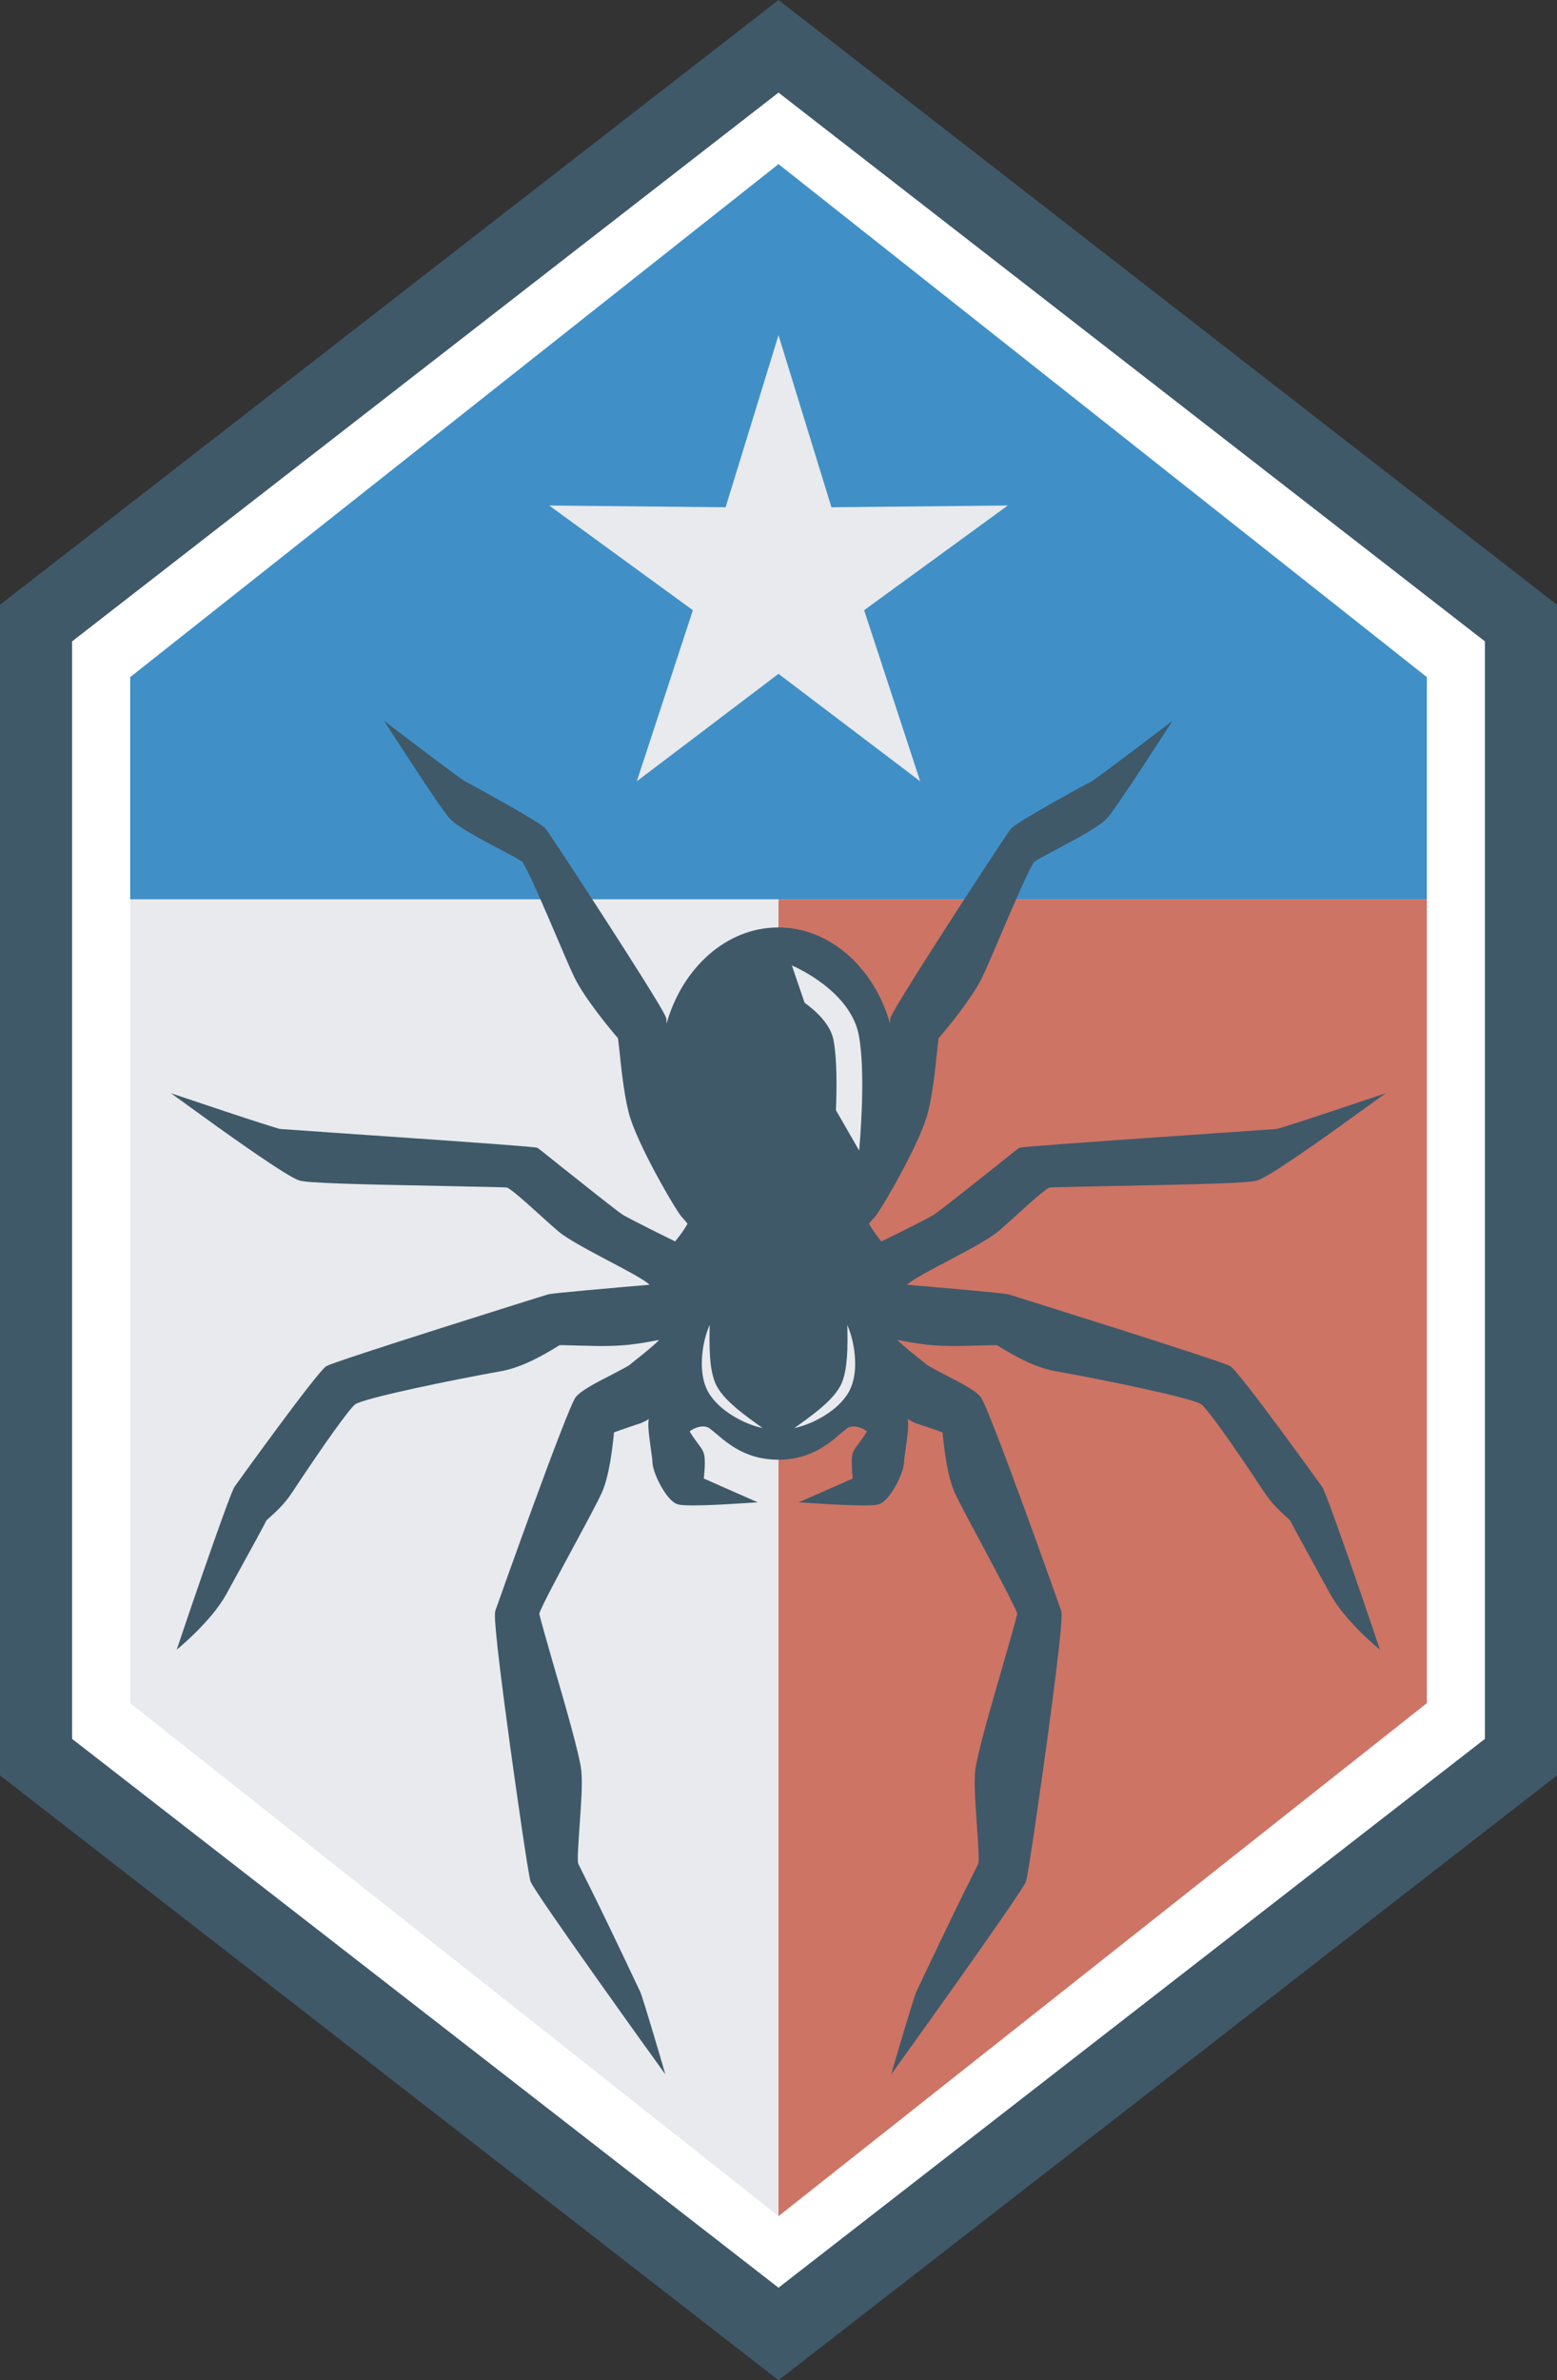 <?xml version="1.0" encoding="UTF-8"?> <svg xmlns="http://www.w3.org/2000/svg" width="36" height="55" viewBox="0 0 36 55" fill="none"><rect x="0" y="0" width="36" height="55" fill="#333333" stroke="none"/><g clip-path="url(#clip0_2607_66411)"><path d="M35.6 14.274V40.727L34.957 41.226L18.986 53.625L18 54.389L17.014 53.625L1.043 41.226L0.4 40.727V14.274L1.043 13.774L17.014 1.375L18 0.609L18.986 1.375L34.957 13.774L35.6 14.274Z" fill="white"></path><path d="M1.667 40.18V14.82L18 2.14L34.333 14.82V40.18L18 52.861L1.667 40.18ZM18 0L16.992 0.783L0.659 13.462L0 13.973V41.024L0.659 41.535L16.992 54.216L18 54.999L19.008 54.216L35.341 41.535L36 41.024V13.975L35.341 13.463L19.008 0.783L18 0Z" fill="#3F5969"></path><path d="M32.991 15.646L18 3.792L3.01 15.646V20.782H32.991V15.646Z" fill="#4090C7"></path><path d="M3.01 20.782V39.354L18 51.208V20.782H3.01Z" fill="#E8EAED"></path><path d="M18 20.782V51.208L32.991 39.354V20.782H18Z" fill="#CD7464"></path><path d="M18 7.745L19.224 11.721L23.301 11.681L19.98 14.1L21.276 18.053L18 15.57L14.724 18.053L16.02 14.1L12.699 11.681L16.777 11.721L18 7.745Z" fill="#E8EAED"></path><path d="M30.57 34.355C30.711 34.577 31.901 38.094 31.905 38.119C31.905 38.119 31.106 37.468 30.759 36.837C30.119 35.672 29.874 35.223 29.835 35.141C29.821 35.119 29.771 35.075 29.732 35.041C29.604 34.924 29.413 34.754 29.226 34.472C28.491 33.357 27.922 32.563 27.777 32.449C27.553 32.298 25.467 31.872 24.407 31.684C23.895 31.595 23.381 31.283 23.136 31.134C23.107 31.114 23.076 31.096 23.057 31.085C23.043 31.082 23.019 31.082 22.978 31.082C22.9 31.082 22.29 31.102 22.085 31.102C21.578 31.102 21.294 31.064 20.818 30.974C20.789 30.968 20.768 30.964 20.747 30.961C20.881 31.098 21.176 31.331 21.286 31.42C21.347 31.465 21.396 31.505 21.424 31.532C21.464 31.566 21.676 31.673 21.826 31.754C22.266 31.978 22.564 32.139 22.675 32.281C22.873 32.527 24.519 37.166 24.533 37.211C24.554 37.279 24.596 37.406 24.19 40.375C24.059 41.319 23.775 43.319 23.721 43.477C23.635 43.723 20.723 47.771 20.606 47.929C20.634 47.827 21.119 46.171 21.187 46.023C22.276 43.716 22.561 43.196 22.622 43.054C22.643 42.954 22.61 42.52 22.589 42.201C22.556 41.717 22.515 41.213 22.549 40.906C22.589 40.549 22.911 39.428 23.199 38.442C23.337 37.962 23.491 37.427 23.521 37.283C23.454 37.094 22.998 36.244 22.695 35.676C22.412 35.152 22.169 34.698 22.078 34.5C21.904 34.113 21.836 33.505 21.8 33.181C21.797 33.154 21.796 33.125 21.793 33.098C21.706 33.067 21.548 33.01 21.431 32.971C21.351 32.944 21.273 32.917 21.195 32.893C21.131 32.869 21.062 32.835 20.988 32.791C21.014 32.927 20.988 33.139 20.938 33.496C20.918 33.623 20.904 33.74 20.902 33.805C20.885 34.062 20.577 34.665 20.339 34.751C20.295 34.771 20.212 34.785 19.966 34.785C19.682 34.785 19.323 34.765 19.309 34.765L18.468 34.714L19.242 34.373L19.715 34.164C19.695 33.958 19.679 33.702 19.713 33.592C19.733 33.512 19.789 33.438 19.882 33.317C19.926 33.256 20.011 33.142 20.044 33.074C19.99 33.028 19.86 32.96 19.729 32.96C19.696 32.96 19.662 32.967 19.636 32.977H19.633L19.6 32.994C19.557 33.023 19.497 33.074 19.436 33.125C19.388 33.163 19.332 33.213 19.277 33.259C19.022 33.458 18.631 33.729 17.997 33.729H17.993C17.36 33.729 16.97 33.458 16.715 33.259C16.658 33.212 16.604 33.163 16.555 33.125C16.494 33.074 16.434 33.023 16.39 32.994L16.357 32.977H16.354C16.328 32.967 16.294 32.96 16.261 32.96C16.13 32.96 16.002 33.028 15.946 33.074C15.98 33.142 16.066 33.256 16.108 33.317C16.201 33.44 16.255 33.512 16.276 33.592C16.31 33.702 16.296 33.956 16.273 34.164L16.747 34.373L17.521 34.714L16.68 34.765C16.666 34.765 16.305 34.785 16.023 34.785C15.775 34.785 15.694 34.771 15.648 34.751C15.41 34.665 15.103 34.062 15.087 33.805C15.085 33.74 15.07 33.623 15.051 33.496C15.001 33.138 14.975 32.927 15.001 32.791C14.927 32.835 14.857 32.869 14.793 32.893C14.716 32.917 14.636 32.944 14.558 32.971C14.441 33.01 14.283 33.067 14.196 33.098C14.193 33.125 14.191 33.154 14.189 33.181C14.153 33.505 14.085 34.113 13.911 34.5C13.82 34.698 13.578 35.152 13.294 35.676C12.989 36.242 12.534 37.092 12.468 37.283C12.498 37.427 12.652 37.962 12.79 38.442C13.078 39.428 13.4 40.547 13.44 40.906C13.473 41.212 13.433 41.716 13.4 42.201C13.379 42.52 13.345 42.954 13.366 43.054C13.429 43.198 13.714 43.716 14.802 46.023C14.87 46.171 15.355 47.827 15.382 47.929C15.265 47.771 12.354 43.723 12.268 43.477C12.213 43.319 11.93 41.32 11.799 40.375C11.393 37.406 11.434 37.279 11.456 37.211C11.47 37.166 13.116 32.527 13.313 32.281C13.426 32.14 13.723 31.979 14.164 31.754C14.315 31.674 14.526 31.566 14.566 31.532C14.596 31.505 14.643 31.467 14.704 31.42C14.814 31.331 15.11 31.098 15.242 30.961C15.221 30.964 15.199 30.968 15.171 30.974C14.695 31.064 14.411 31.102 13.904 31.102C13.699 31.102 13.089 31.082 13.011 31.082C12.971 31.082 12.947 31.082 12.933 31.085C12.914 31.098 12.883 31.115 12.854 31.134C12.609 31.282 12.095 31.593 11.583 31.684C10.523 31.872 8.438 32.298 8.213 32.449C8.069 32.563 7.499 33.357 6.764 34.472C6.579 34.754 6.388 34.924 6.259 35.041C6.22 35.075 6.171 35.119 6.155 35.141C6.118 35.223 5.873 35.672 5.232 36.837C4.887 37.468 4.086 38.119 4.086 38.119C4.091 38.094 5.282 34.577 5.422 34.355C5.438 34.331 7.329 31.701 7.544 31.568C7.732 31.451 12.633 29.919 12.673 29.908C12.787 29.879 14.188 29.757 15.019 29.686C14.752 29.435 13.309 28.795 12.903 28.447C12.507 28.107 11.897 27.519 11.722 27.439C11.601 27.432 10.924 27.418 10.273 27.405C8.094 27.364 7.09 27.334 6.918 27.276C6.627 27.183 5.302 26.231 5.037 26.044L3.951 25.26L5.213 25.683C5.768 25.868 6.387 26.067 6.477 26.087C6.565 26.094 7.509 26.16 8.506 26.228C11.074 26.404 12.378 26.501 12.418 26.52C12.449 26.534 12.452 26.537 12.956 26.941C13.422 27.311 14.291 28.005 14.415 28.079C14.582 28.175 15.323 28.546 15.611 28.685C15.654 28.631 15.714 28.555 15.775 28.469C15.825 28.396 15.868 28.331 15.896 28.279C15.875 28.245 15.829 28.19 15.762 28.119C15.644 27.997 14.706 26.405 14.532 25.691C14.42 25.236 14.361 24.655 14.322 24.272C14.308 24.165 14.298 24.049 14.288 23.988C14.1 23.775 13.524 23.072 13.288 22.598C13.194 22.406 13.034 22.032 12.848 21.595C12.601 21.015 12.188 20.052 12.07 19.905C12.006 19.864 11.806 19.757 11.613 19.654C11.02 19.34 10.554 19.085 10.396 18.911C10.171 18.668 9.013 16.859 8.88 16.655C8.88 16.655 10.618 17.982 10.764 18.061C10.891 18.123 12.477 18.991 12.607 19.138C12.678 19.216 13.614 20.654 14.029 21.297C15.394 23.417 15.398 23.485 15.408 23.553C15.41 23.57 15.41 23.599 15.412 23.65C15.778 22.36 16.8 21.43 17.994 21.43C19.189 21.43 20.211 22.359 20.579 23.65C20.581 23.599 20.581 23.57 20.583 23.553C20.593 23.485 20.597 23.417 21.961 21.297C22.375 20.654 23.312 19.216 23.383 19.138C23.514 18.991 25.099 18.123 25.226 18.061C25.371 17.982 27.11 16.655 27.11 16.655C26.976 16.86 25.819 18.668 25.594 18.911C25.436 19.085 24.97 19.34 24.377 19.654C24.183 19.757 23.984 19.864 23.92 19.905C23.8 20.052 23.39 21.015 23.142 21.595C22.957 22.03 22.797 22.405 22.702 22.598C22.467 23.072 21.89 23.777 21.702 23.988C21.692 24.049 21.683 24.165 21.669 24.272C21.631 24.654 21.571 25.236 21.459 25.691C21.285 26.405 20.346 27.997 20.228 28.119C20.161 28.19 20.116 28.245 20.094 28.279C20.122 28.331 20.165 28.396 20.215 28.469C20.276 28.557 20.336 28.632 20.38 28.685C20.668 28.547 21.408 28.177 21.576 28.079C21.699 28.006 22.568 27.311 23.035 26.941C23.54 26.537 23.541 26.536 23.573 26.52C23.61 26.502 24.914 26.405 27.486 26.228C28.484 26.16 29.427 26.094 29.515 26.087C29.605 26.067 30.225 25.868 30.779 25.683L32.04 25.26L30.954 26.044C30.69 26.232 29.364 27.183 29.073 27.276C28.902 27.334 27.897 27.364 25.718 27.405C25.065 27.417 24.389 27.432 24.268 27.439C24.093 27.519 23.483 28.107 23.088 28.447C22.681 28.796 21.237 29.435 20.971 29.686C21.802 29.757 23.203 29.878 23.317 29.908C23.358 29.921 28.259 31.451 28.447 31.568C28.661 31.701 30.552 34.331 30.569 34.355" fill="#3F5969"></path><path d="M16.409 30.615C16.404 30.872 16.4 31.121 16.418 31.364C16.428 31.485 16.439 31.606 16.467 31.72C16.491 31.834 16.524 31.945 16.578 32.037C16.683 32.231 16.861 32.398 17.042 32.554C17.229 32.708 17.428 32.852 17.634 32.998C17.387 32.946 17.154 32.843 16.935 32.709C16.719 32.573 16.512 32.403 16.37 32.157C16.235 31.901 16.216 31.625 16.232 31.366C16.248 31.105 16.307 30.852 16.407 30.615" fill="#E8EAED"></path><path d="M19.591 30.615C19.692 30.852 19.75 31.105 19.767 31.366C19.784 31.625 19.765 31.901 19.629 32.157C19.488 32.403 19.281 32.573 19.065 32.709C18.846 32.843 18.613 32.944 18.366 32.998C18.572 32.852 18.771 32.708 18.958 32.554C19.139 32.398 19.317 32.231 19.422 32.037C19.476 31.945 19.509 31.835 19.533 31.72C19.561 31.606 19.57 31.485 19.582 31.364C19.6 31.121 19.596 30.872 19.591 30.615Z" fill="#E8EAED"></path><path d="M19.866 26.588L19.328 25.653C19.349 25.129 19.353 24.483 19.275 24.049C19.213 23.693 18.904 23.387 18.603 23.17L18.309 22.308C18.365 22.332 19.676 22.896 19.861 23.939C20.026 24.861 19.871 26.517 19.864 26.588" fill="#E8EAED"></path></g><defs><clipPath id="clip0_2607_66411"><rect width="36" height="55" fill="white"></rect></clipPath></defs></svg> 